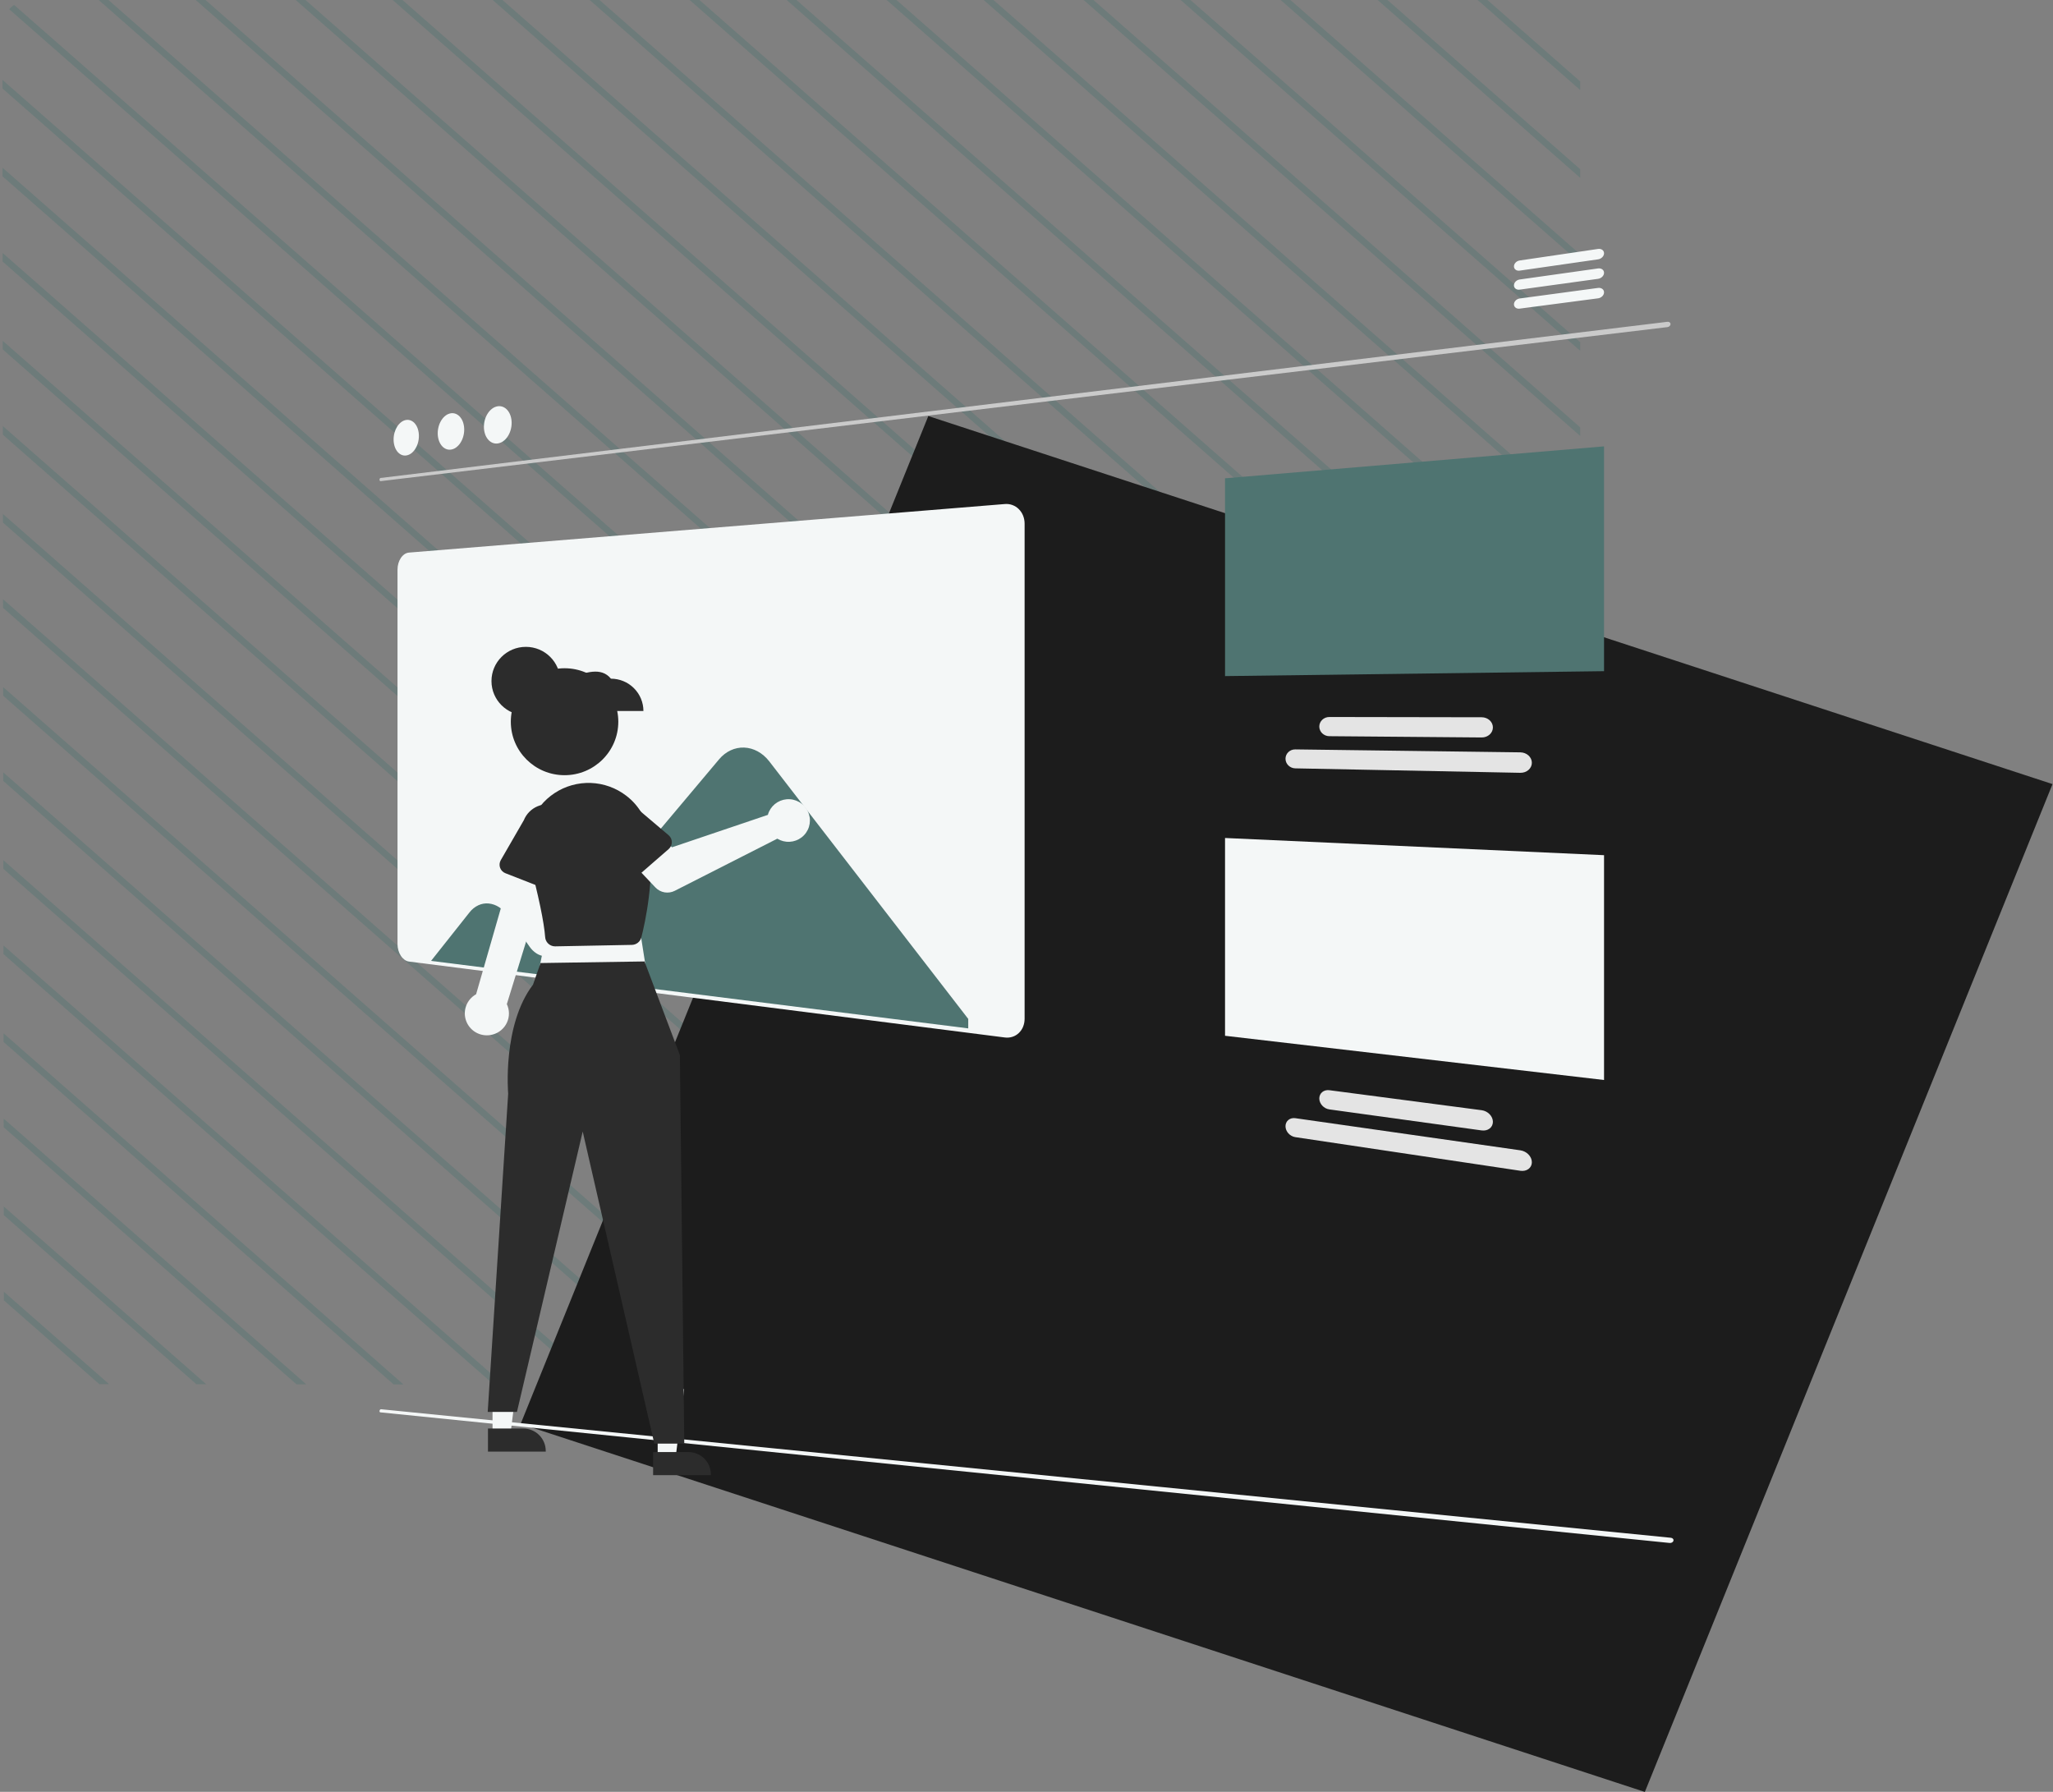 <svg width="330" height="288" viewBox="0 0 330 288" fill="none" xmlns="http://www.w3.org/2000/svg">
<rect x="0" y="0" width="330" height="288" fill="#808080" stroke="none"/>
<g opacity="0.4">
<g clip-path="url(#clip0_70_9359)">
<path d="M254.3 -361.704L665.986 -0.295L665.988 1.082L252.731 -361.705L254.3 -361.704Z" fill="#4F7471"/>
<path d="M222.605 -361.729L666.017 27.531L666.019 28.908L221.035 -361.731L222.605 -361.729Z" fill="#4F7471"/>
<path d="M190.913 -361.755L666.051 55.356L666.053 56.733L189.344 -361.757L190.913 -361.755Z" fill="#4F7471"/>
<path d="M159.217 -361.781L666.081 83.181L666.083 84.559L157.648 -361.782L159.217 -361.781Z" fill="#4F7471"/>
<path d="M127.524 -361.806L666.115 111.008L666.116 112.385L125.955 -361.808L127.524 -361.806Z" fill="#4F7471"/>
<path d="M95.828 -361.832L666.145 138.834L666.147 140.211L94.26 -361.833L95.828 -361.832Z" fill="#4F7471"/>
<path d="M64.137 -361.858L666.179 166.658L666.181 168.035L62.568 -361.859L64.137 -361.858Z" fill="#4F7471"/>
<path d="M32.443 -361.883L666.211 194.485L666.213 195.862L30.875 -361.885L32.443 -361.883Z" fill="#4F7471"/>
<path d="M666.351 222.919L665.566 222.918L-0.036 -361.221L-0.037 -361.91L0.748 -361.909L666.35 222.23L666.351 222.919Z" fill="#4F7471"/>
<path d="M633.762 222.974L-0.005 -333.395L-0.007 -334.772L635.331 222.975L633.762 222.974Z" fill="#4F7471"/>
<path d="M602.069 222.948L0.027 -305.57L0.025 -306.947L603.638 222.949L602.069 222.948Z" fill="#4F7471"/>
<path d="M570.375 222.922L0.059 -277.744L0.058 -279.121L571.943 222.924L570.375 222.922Z" fill="#4F7471"/>
<path d="M538.68 222.897L0.09 -249.918L0.089 -251.295L540.249 222.898L538.68 222.897Z" fill="#4F7471"/>
<path d="M506.987 222.872L0.124 -222.092L0.122 -223.469L508.556 222.873L506.987 222.872Z" fill="#4F7471"/>
<path d="M475.294 222.845L0.156 -194.266L0.154 -195.644L476.862 222.846L475.294 222.845Z" fill="#4F7471"/>
<path d="M443.598 222.82L0.186 -166.441L0.185 -167.818L445.167 222.821L443.598 222.82Z" fill="#4F7471"/>
<path d="M411.907 222.794L0.22 -138.615L0.219 -139.992L413.475 222.795L411.907 222.794Z" fill="#4F7471"/>
<path d="M380.209 222.769L0.25 -110.789L0.248 -112.166L381.779 222.77L380.209 222.769Z" fill="#4F7471"/>
<path d="M348.519 222.743L0.285 -82.963L0.283 -84.341L350.087 222.744L348.519 222.743Z" fill="#4F7471"/>
<path d="M316.824 222.717L0.315 -55.137L0.313 -56.514L318.392 222.719L316.824 222.717Z" fill="#4F7471"/>
<path d="M285.131 222.692L0.349 -27.312L0.348 -28.689L286.701 222.693L285.131 222.692Z" fill="#4F7471"/>
<path d="M253.438 222.666L0.381 0.514L0.38 -0.863L255.006 222.667L253.438 222.666Z" fill="#4F7471"/>
<path d="M221.741 222.64L0.411 28.34L0.409 26.963L223.31 222.642L221.741 222.64Z" fill="#4F7471"/>
<path d="M190.049 222.614L0.444 56.165L0.442 54.788L191.617 222.616L190.049 222.614Z" fill="#4F7471"/>
<path d="M158.353 222.589L0.475 83.992L0.474 82.615L159.922 222.591L158.353 222.589Z" fill="#4F7471"/>
<path d="M126.661 222.563L0.508 111.817L0.507 110.44L128.23 222.564L126.661 222.563Z" fill="#4F7471"/>
<path d="M94.966 222.537L0.54 139.642L0.538 138.265L96.535 222.539L94.966 222.537Z" fill="#4F7471"/>
<path d="M63.274 222.512L0.574 167.469L0.572 166.091L64.843 222.513L63.274 222.512Z" fill="#4F7471"/>
<path d="M31.579 222.486L0.604 195.294L0.603 193.917L33.147 222.487L31.579 222.486Z" fill="#4F7471"/>
<path d="M0.635 222.462L0.634 221.743L1.454 222.462L0.635 222.462Z" fill="#4F7471"/>
<path d="M238.691 -361.716L666.001 13.409L666.003 14.786L237.121 -361.718L238.691 -361.716Z" fill="#4F7471"/>
<path d="M206.994 -361.742L666.031 41.234L666.033 42.611L205.426 -361.743L206.994 -361.742Z" fill="#4F7471"/>
<path d="M175.303 -361.768L666.066 69.059L666.067 70.437L173.734 -361.769L175.303 -361.768Z" fill="#4F7471"/>
<path d="M143.609 -361.794L666.097 96.884L666.099 98.262L142.039 -361.795L143.609 -361.794Z" fill="#4F7471"/>
<path d="M111.915 -361.819L666.129 124.711L666.131 126.088L110.346 -361.82L111.915 -361.819Z" fill="#4F7471"/>
<path d="M80.223 -361.845L666.163 152.537L666.165 153.914L78.654 -361.846L80.223 -361.845Z" fill="#4F7471"/>
<path d="M48.526 -361.87L666.192 180.363L666.193 181.74L46.957 -361.871L48.526 -361.87Z" fill="#4F7471"/>
<path d="M16.833 -361.896L666.225 208.188L666.227 209.565L15.264 -361.897L16.833 -361.896Z" fill="#4F7471"/>
<path d="M649.848 222.987L-0.022 -347.517L-0.023 -348.894L651.416 222.988L649.848 222.987Z" fill="#4F7471"/>
<path d="M618.156 222.961L0.012 -319.692L0.011 -321.069L619.725 222.962L618.156 222.961Z" fill="#4F7471"/>
<path d="M586.461 222.935L0.044 -291.867L0.042 -293.244L588.029 222.936L586.461 222.935Z" fill="#4F7471"/>
<path d="M554.765 222.91L0.074 -264.04L0.072 -265.417L556.334 222.911L554.765 222.91Z" fill="#4F7471"/>
<path d="M523.074 222.884L0.108 -236.215L0.106 -237.592L524.643 222.885L523.074 222.884Z" fill="#4F7471"/>
<path d="M491.379 222.858L0.139 -208.39L0.138 -209.767L492.947 222.859L491.379 222.858Z" fill="#4F7471"/>
<path d="M459.687 222.832L0.173 -180.563L0.172 -181.94L461.256 222.833L459.687 222.832Z" fill="#4F7471"/>
<path d="M427.991 222.807L0.203 -152.737L0.201 -154.114L429.559 222.808L427.991 222.807Z" fill="#4F7471"/>
<path d="M396.298 222.781L0.237 -124.912L0.235 -126.289L397.868 222.783L396.298 222.781Z" fill="#4F7471"/>
<path d="M364.603 222.756L0.267 -97.085L0.266 -98.462L366.171 222.757L364.603 222.756Z" fill="#4F7471"/>
<path d="M332.909 222.73L0.298 -69.26L0.297 -70.637L334.477 222.731L332.909 222.73Z" fill="#4F7471"/>
<path d="M301.216 222.705L0.333 -41.434L0.331 -42.812L302.786 222.706L301.216 222.705Z" fill="#4F7471"/>
<path d="M269.521 222.679L0.363 -13.608L0.361 -14.985L271.089 222.68L269.521 222.679Z" fill="#4F7471"/>
<path d="M237.829 222.653L0.397 14.218L0.396 12.841L239.398 222.655L237.829 222.653Z" fill="#4F7471"/>
<path d="M206.132 222.628L0.426 42.043L0.425 40.666L207.702 222.629L206.132 222.628Z" fill="#4F7471"/>
<path d="M174.442 222.602L0.463 69.869L0.461 68.491L176.011 222.603L174.442 222.602Z" fill="#4F7471"/>
<path d="M142.744 222.577L0.49 97.695L0.488 96.318L144.313 222.578L142.744 222.577Z" fill="#4F7471"/>
<path d="M111.053 222.55L0.524 125.52L0.522 124.143L112.621 222.552L111.053 222.55Z" fill="#4F7471"/>
<path d="M79.359 222.525L0.557 153.345L0.556 151.968L80.928 222.526L79.359 222.525Z" fill="#4F7471"/>
<path d="M47.664 222.5L0.588 181.172L0.586 179.795L49.232 222.501L47.664 222.5Z" fill="#4F7471"/>
<path d="M15.973 222.474L0.622 208.998L0.62 207.621L17.541 222.475L15.973 222.474Z" fill="#4F7471"/>
</g>
</g>
<rect width="190.215" height="174.744" transform="matrix(0.95 0.311 -0.375 0.927 149.218 66.87)" fill="#1C1C1C"/>
<g clip-path="url(#clip1_70_9359)">
<path d="M268.022 52.576L61.18 77.333C61.156 77.336 61.132 77.332 61.11 77.321C61.087 77.31 61.068 77.293 61.053 77.273C61.035 77.25 61.022 77.224 61.014 77.196C61.005 77.165 61 77.132 61 77.099C61 77.064 61.005 77.03 61.014 76.997C61.023 76.967 61.036 76.938 61.054 76.911C61.069 76.887 61.088 76.866 61.111 76.849C61.132 76.834 61.156 76.824 61.181 76.821L268.022 51.722C268.087 51.714 268.153 51.718 268.217 51.732C268.274 51.746 268.329 51.77 268.376 51.804C268.421 51.837 268.458 51.879 268.484 51.927C268.51 51.977 268.523 52.032 268.523 52.088C268.523 52.147 268.509 52.205 268.484 52.259C268.457 52.314 268.421 52.365 268.376 52.407C268.33 52.453 268.276 52.49 268.217 52.518C268.156 52.548 268.09 52.568 268.022 52.576Z" fill="#CACACA"/>
<path d="M268.395 247.997L61.133 227.004C61.109 227.001 61.086 226.992 61.067 226.977C61.047 226.961 61.032 226.941 61.022 226.917C61.01 226.891 61.003 226.863 61.001 226.834C60.998 226.801 61.001 226.768 61.009 226.736C61.016 226.702 61.029 226.67 61.045 226.64C61.06 226.612 61.08 226.587 61.102 226.565C61.123 226.545 61.146 226.528 61.172 226.517C61.195 226.506 61.221 226.502 61.247 226.504L268.583 247.164C268.648 247.17 268.712 247.188 268.771 247.216C268.824 247.242 268.871 247.278 268.91 247.322C268.947 247.363 268.974 247.412 268.988 247.465C269.003 247.519 269.004 247.575 268.991 247.63C268.978 247.688 268.952 247.742 268.915 247.788C268.877 247.837 268.83 247.878 268.778 247.91C268.722 247.944 268.661 247.968 268.598 247.983C268.531 247.999 268.463 248.004 268.395 247.997Z" fill="#F4F7F7"/>
<path d="M65.287 67.498C65.557 67.457 65.832 67.494 66.081 67.605C66.337 67.723 66.56 67.9 66.732 68.122C66.93 68.376 67.079 68.663 67.173 68.971C67.282 69.326 67.337 69.695 67.334 70.067C67.335 70.452 67.28 70.836 67.173 71.207C67.075 71.551 66.926 71.878 66.732 72.179C66.56 72.45 66.339 72.688 66.081 72.88C65.848 73.053 65.575 73.166 65.287 73.207C65.018 73.244 64.744 73.202 64.498 73.087C64.245 72.965 64.025 72.786 63.856 72.563C63.663 72.31 63.516 72.024 63.425 71.719C63.318 71.368 63.264 71.003 63.267 70.636C63.267 70.255 63.32 69.876 63.425 69.51C63.521 69.169 63.666 68.844 63.856 68.544C64.026 68.273 64.243 68.035 64.498 67.84C64.729 67.663 65 67.545 65.287 67.498Z" fill="#F4F7F7"/>
<path d="M72.475 66.425C72.756 66.382 73.044 66.419 73.305 66.532C73.572 66.65 73.805 66.831 73.987 67.058C74.194 67.316 74.35 67.609 74.448 67.924C74.563 68.287 74.62 68.665 74.617 69.045C74.617 69.44 74.56 69.833 74.448 70.212C74.344 70.564 74.189 70.9 73.987 71.207C73.806 71.485 73.575 71.729 73.306 71.925C73.061 72.105 72.776 72.221 72.476 72.264C72.194 72.302 71.908 72.261 71.649 72.144C71.386 72.021 71.156 71.838 70.978 71.609C70.776 71.352 70.622 71.06 70.526 70.748C70.414 70.389 70.358 70.016 70.36 69.641C70.36 69.251 70.416 68.863 70.526 68.488C70.627 68.138 70.779 67.805 70.977 67.499C71.156 67.221 71.383 66.976 71.648 66.777C71.891 66.595 72.174 66.474 72.475 66.425Z" fill="#F4F7F7"/>
<path d="M79.998 65.3C80.292 65.254 80.593 65.291 80.868 65.406C81.146 65.525 81.39 65.71 81.582 65.943C81.797 66.205 81.962 66.505 82.065 66.828C82.186 67.198 82.245 67.585 82.243 67.974C82.243 68.379 82.183 68.782 82.065 69.169C81.957 69.532 81.793 69.876 81.582 70.19C81.391 70.477 81.149 70.727 80.868 70.928C80.611 71.112 80.312 71.232 79.998 71.277C79.704 71.317 79.404 71.275 79.133 71.156C78.858 71.033 78.617 70.846 78.429 70.612C78.218 70.35 78.058 70.051 77.957 69.731C77.84 69.365 77.782 68.984 77.784 68.6C77.784 68.2 77.843 67.802 77.957 67.419C78.063 67.06 78.222 66.718 78.429 66.406C78.617 66.118 78.856 65.867 79.133 65.664C79.388 65.475 79.685 65.351 79.998 65.3Z" fill="#F4F7F7"/>
<path d="M256.875 41.683L244.263 43.498C244.145 43.515 244.025 43.511 243.909 43.484C243.804 43.46 243.705 43.415 243.62 43.351C243.538 43.29 243.471 43.211 243.425 43.12C243.377 43.026 243.353 42.921 243.354 42.815C243.354 42.703 243.379 42.591 243.425 42.488C243.473 42.382 243.538 42.285 243.62 42.201C243.704 42.114 243.801 42.041 243.909 41.984C244.019 41.926 244.139 41.887 244.263 41.868L256.875 40.012C256.999 39.993 257.125 39.997 257.248 40.023C257.358 40.046 257.462 40.092 257.553 40.157C257.641 40.219 257.713 40.302 257.762 40.398C257.811 40.494 257.836 40.6 257.834 40.708C257.833 40.824 257.808 40.939 257.759 41.045C257.708 41.155 257.639 41.255 257.553 41.341C257.37 41.526 257.132 41.646 256.875 41.684L256.875 41.683Z" fill="#F4F7F7"/>
<path d="M256.875 44.816L244.263 46.553C244.145 46.571 244.025 46.565 243.909 46.538C243.804 46.514 243.706 46.469 243.62 46.405C243.538 46.343 243.471 46.264 243.425 46.173C243.377 46.077 243.352 45.971 243.354 45.864C243.354 45.752 243.379 45.64 243.425 45.538C243.473 45.432 243.538 45.335 243.62 45.252C243.704 45.166 243.801 45.093 243.909 45.038C244.019 44.98 244.139 44.942 244.263 44.924L256.875 43.145C256.999 43.127 257.126 43.131 257.248 43.158C257.358 43.182 257.462 43.229 257.553 43.294C257.639 43.356 257.71 43.438 257.759 43.531C257.809 43.629 257.835 43.737 257.834 43.847C257.833 43.963 257.808 44.078 257.759 44.183C257.708 44.292 257.638 44.392 257.553 44.477C257.37 44.66 257.132 44.779 256.874 44.815L256.875 44.816Z" fill="#F4F7F7"/>
<path d="M256.875 47.949L244.263 49.606C244.145 49.623 244.025 49.617 243.909 49.589C243.804 49.564 243.705 49.517 243.62 49.452C243.536 49.389 243.469 49.308 243.422 49.214C243.376 49.121 243.353 49.018 243.354 48.913C243.354 48.801 243.378 48.69 243.425 48.587C243.472 48.482 243.538 48.385 243.62 48.303C243.704 48.216 243.801 48.144 243.909 48.089C244.019 48.032 244.139 47.994 244.263 47.977L256.875 46.278C256.999 46.26 257.126 46.266 257.248 46.294C257.358 46.318 257.462 46.365 257.553 46.432C257.639 46.494 257.71 46.576 257.759 46.67C257.809 46.768 257.835 46.876 257.834 46.986C257.834 47.102 257.808 47.216 257.759 47.321C257.708 47.431 257.638 47.53 257.553 47.615C257.37 47.798 257.131 47.915 256.874 47.95L256.875 47.949Z" fill="#F4F7F7"/>
<path d="M196.912 76.877L257.834 71.743V107.877L196.912 108.668V76.877Z" fill="#4F7471"/>
<path d="M244.386 124.212L208.206 123.496C207.788 123.489 207.389 123.321 207.092 123.029C206.949 122.889 206.835 122.723 206.755 122.54C206.674 122.353 206.632 122.151 206.632 121.947C206.632 121.744 206.674 121.544 206.755 121.359C206.834 121.178 206.949 121.016 207.092 120.88C207.236 120.742 207.406 120.634 207.592 120.56C207.787 120.484 207.996 120.446 208.206 120.449L244.386 120.923C244.631 120.926 244.874 120.973 245.103 121.062C245.319 121.146 245.518 121.268 245.69 121.423C245.856 121.572 245.99 121.752 246.086 121.952C246.182 122.154 246.232 122.374 246.232 122.597C246.232 122.818 246.182 123.037 246.086 123.236C245.991 123.434 245.856 123.61 245.69 123.753C245.517 123.903 245.318 124.019 245.103 124.095C244.873 124.177 244.63 124.216 244.386 124.21L244.386 124.212Z" fill="#E4E4E4"/>
<path d="M238.17 118.531L213.676 118.326C213.461 118.325 213.247 118.282 213.048 118.2C212.857 118.122 212.684 118.008 212.535 117.866C212.39 117.726 212.273 117.559 212.191 117.375C212.107 117.186 212.064 116.983 212.064 116.777C212.064 116.571 212.107 116.367 212.191 116.178C212.272 115.995 212.39 115.829 212.535 115.691C212.684 115.55 212.857 115.438 213.047 115.362C213.247 115.282 213.461 115.241 213.676 115.242L238.17 115.284C238.409 115.284 238.646 115.328 238.869 115.413C239.08 115.493 239.274 115.612 239.441 115.763C239.603 115.909 239.735 116.085 239.828 116.282C239.921 116.481 239.97 116.697 239.97 116.916C239.97 117.135 239.921 117.352 239.828 117.55C239.735 117.746 239.604 117.921 239.441 118.065C239.274 118.214 239.08 118.331 238.869 118.409C238.646 118.493 238.409 118.534 238.171 118.531L238.17 118.531Z" fill="#E4E4E4"/>
<path d="M196.912 134.688L257.834 137.451V173.586L196.912 166.478V134.688Z" fill="#F4F7F7"/>
<path d="M244.386 188.176L208.206 182.77C207.99 182.737 207.782 182.666 207.592 182.559C207.404 182.454 207.235 182.318 207.092 182.158C206.95 182.001 206.836 181.821 206.755 181.626C206.675 181.433 206.633 181.226 206.632 181.017C206.63 180.819 206.673 180.624 206.755 180.444C206.833 180.276 206.948 180.127 207.092 180.009C207.238 179.89 207.409 179.803 207.592 179.755C207.792 179.703 208.001 179.692 208.206 179.723L244.386 184.888C244.636 184.924 244.879 185.002 245.103 185.12C245.321 185.233 245.519 185.38 245.69 185.557C245.855 185.726 245.989 185.923 246.086 186.138C246.181 186.347 246.23 186.573 246.232 186.802C246.233 187.017 246.184 187.23 246.086 187.423C245.992 187.606 245.856 187.766 245.69 187.888C245.515 188.017 245.315 188.107 245.103 188.154C244.867 188.206 244.624 188.213 244.386 188.176L244.386 188.176Z" fill="#E4E4E4"/>
<path d="M238.17 181.691L213.676 178.31C213.456 178.279 213.243 178.209 213.048 178.102C212.856 177.998 212.683 177.862 212.536 177.701C212.391 177.544 212.274 177.363 212.191 177.167C212.109 176.972 212.065 176.763 212.064 176.551C212.063 176.351 212.106 176.152 212.191 175.97C212.271 175.799 212.389 175.648 212.535 175.527C212.685 175.405 212.86 175.315 213.048 175.265C213.252 175.211 213.466 175.197 213.676 175.226L238.17 178.443C238.414 178.476 238.65 178.55 238.869 178.663C239.082 178.772 239.275 178.916 239.441 179.087C239.602 179.253 239.733 179.445 239.828 179.656C239.92 179.862 239.968 180.084 239.97 180.309C239.971 180.522 239.922 180.733 239.828 180.924C239.736 181.106 239.604 181.265 239.441 181.389C239.271 181.517 239.076 181.609 238.869 181.659C238.64 181.713 238.403 181.724 238.17 181.69V181.691Z" fill="#E4E4E4"/>
<path d="M161.522 166.752L65.737 154.549C65.476 154.512 65.229 154.41 65.018 154.253C64.787 154.081 64.588 153.869 64.434 153.626C64.261 153.357 64.128 153.064 64.041 152.757C63.945 152.425 63.896 152.081 63.897 151.735V91.545C63.896 91.201 63.945 90.859 64.041 90.529C64.128 90.228 64.26 89.941 64.434 89.68C64.588 89.444 64.787 89.24 65.018 89.078C65.231 88.93 65.478 88.84 65.737 88.816L161.522 81.012C161.932 80.977 162.345 81.031 162.732 81.172C163.119 81.313 163.47 81.537 163.76 81.827C164.055 82.121 164.288 82.471 164.444 82.856C164.612 83.272 164.698 83.716 164.696 84.164V163.744C164.698 164.188 164.613 164.629 164.444 165.04C164.289 165.417 164.056 165.757 163.76 166.038C163.473 166.31 163.128 166.516 162.751 166.639C162.355 166.767 161.935 166.806 161.522 166.752Z" fill="#F4F7F7"/>
<path d="M123.649 122.368C123.392 122.036 123.102 121.729 122.784 121.454C122.482 121.192 122.152 120.963 121.801 120.77C121.463 120.585 121.104 120.438 120.732 120.332C120.367 120.229 119.99 120.169 119.611 120.155C119.235 120.141 118.859 120.173 118.491 120.249C118.125 120.325 117.769 120.444 117.43 120.603C117.084 120.766 116.757 120.966 116.456 121.201C116.142 121.446 115.855 121.723 115.599 122.027L89.826 152.675C89.528 153.038 89.147 153.324 88.714 153.509C88.318 153.674 87.885 153.735 87.459 153.685C87.013 153.629 86.586 153.472 86.212 153.225C85.783 152.941 85.412 152.577 85.122 152.153L81.708 147.269C81.315 146.691 80.811 146.194 80.226 145.809C79.725 145.481 79.153 145.277 78.557 145.215C77.991 145.161 77.421 145.257 76.904 145.493C76.338 145.759 75.845 146.156 75.465 146.65L69.288 154.443L155.634 165.29V163.766L123.649 122.368Z" fill="#4F7471"/>
<path d="M79.171 230.537L82.051 230.537L83.421 219.484L79.171 219.484L79.171 230.537Z" fill="#F4F7F7"/>
<path d="M78.436 229.601L84.108 229.601H84.108C85.067 229.601 85.986 229.98 86.664 230.654C87.342 231.329 87.723 232.244 87.723 233.197V233.314L78.437 233.315L78.436 229.601Z" fill="#2C2C2C"/>
<path d="M105.715 234.319L108.595 234.319L109.965 223.266L105.715 223.266L105.715 234.319Z" fill="#F4F7F7"/>
<path d="M104.981 233.383L110.653 233.383H110.653C111.612 233.383 112.531 233.762 113.209 234.436C113.887 235.111 114.268 236.026 114.268 236.979V237.096L104.982 237.097L104.981 233.383Z" fill="#2C2C2C"/>
<path d="M102.239 145.521L104.118 157.442L86.265 157.676L88.614 146.222L102.239 145.521Z" fill="#F4F7F7"/>
<path d="M103.6 154.531L109.286 169.596L109.991 232.029H105.175L93.665 181.868L83.094 226.938H78.395L81.684 175.791C81.684 175.791 80.714 164.766 85.678 158.26L86.886 154.787L103.6 154.531Z" fill="#2C2C2C"/>
<path d="M79.21 166.275C79.707 166.14 80.168 165.899 80.561 165.567C80.955 165.236 81.27 164.823 81.485 164.357C81.701 163.891 81.811 163.384 81.808 162.872C81.805 162.359 81.689 161.853 81.468 161.39L89.063 136.752L83.477 135.65L76.53 159.801C75.773 160.221 75.196 160.903 74.911 161.718C74.625 162.533 74.65 163.424 74.98 164.222C75.31 165.02 75.923 165.67 76.703 166.049C77.483 166.427 78.375 166.508 79.21 166.275Z" fill="#F4F7F7"/>
<path d="M89.226 152.105C89.122 152.105 89.018 152.095 88.916 152.075C88.572 152.006 88.26 151.828 88.028 151.566C87.796 151.305 87.656 150.975 87.63 150.627C87.453 148.221 86.578 144.034 85.029 138.18C84.506 136.191 84.622 134.088 85.361 132.168C86.099 130.247 87.423 128.604 89.147 127.47C90.87 126.336 92.908 125.767 94.973 125.843C97.038 125.919 99.028 126.636 100.663 127.893C101.71 128.691 102.583 129.692 103.231 130.835C103.879 131.977 104.288 133.239 104.433 134.543C105.203 141.29 103.752 148.063 103.092 150.662C103.005 151.002 102.809 151.303 102.534 151.521C102.258 151.739 101.919 151.861 101.567 151.868L89.26 152.105C89.249 152.105 89.238 152.105 89.226 152.105Z" fill="#2C2C2C"/>
<path d="M123.608 130.462C123.534 130.627 123.473 130.798 123.426 130.972L108.022 136.181L105.046 133.594L100.534 137.553L105.356 142.643C105.746 143.054 106.259 143.329 106.818 143.425C107.378 143.521 107.954 143.434 108.46 143.177L124.943 134.799C125.539 135.163 126.233 135.338 126.931 135.3C127.629 135.262 128.299 135.014 128.852 134.588C129.405 134.162 129.815 133.578 130.026 132.915C130.238 132.252 130.241 131.54 130.036 130.875C129.832 130.21 129.428 129.622 128.879 129.191C128.331 128.759 127.663 128.504 126.965 128.459C126.268 128.414 125.573 128.582 124.973 128.94C124.373 129.298 123.897 129.829 123.608 130.462V130.462Z" fill="#F4F7F7"/>
<path d="M107.485 136.466L101.87 141.346C101.71 141.485 101.522 141.588 101.319 141.648C101.115 141.708 100.901 141.724 100.691 141.694C100.481 141.664 100.28 141.59 100.102 141.476C99.923 141.362 99.771 141.211 99.657 141.034L95.64 134.81C94.931 133.992 94.576 132.929 94.654 131.851C94.732 130.774 95.236 129.772 96.055 129.064C96.875 128.356 97.943 128 99.026 128.074C100.109 128.149 101.118 128.647 101.831 129.461L107.472 134.241C107.633 134.378 107.763 134.548 107.853 134.74C107.942 134.931 107.989 135.139 107.99 135.35C107.992 135.562 107.947 135.77 107.86 135.963C107.773 136.155 107.645 136.327 107.485 136.466Z" fill="#2C2C2C"/>
<path d="M88.175 143.06L81.235 140.348C81.038 140.27 80.859 140.152 80.712 140C80.565 139.848 80.452 139.666 80.382 139.467C80.312 139.268 80.286 139.056 80.305 138.846C80.325 138.635 80.389 138.432 80.495 138.249L84.198 131.835C84.6 130.832 85.386 130.029 86.383 129.602C87.38 129.175 88.506 129.159 89.515 129.556C90.524 129.954 91.333 130.734 91.765 131.724C92.198 132.715 92.217 133.836 91.82 134.841L90.153 142.024C90.105 142.23 90.013 142.423 89.884 142.59C89.754 142.757 89.59 142.895 89.402 142.993C89.215 143.091 89.008 143.148 88.796 143.16C88.584 143.171 88.372 143.138 88.175 143.06Z" fill="#2C2C2C"/>
<path d="M93.319 124.324C97.488 124.324 100.868 120.961 100.868 116.813C100.868 112.665 97.488 109.302 93.319 109.302C89.15 109.302 85.77 112.665 85.77 116.813C85.77 120.961 89.15 124.324 93.319 124.324Z" fill="#F4F7F7"/>
<path d="M103.425 114.281H91.439V109.082C94.069 108.042 96.644 107.158 98.2 109.082C99.586 109.082 100.915 109.63 101.894 110.605C102.874 111.58 103.425 112.902 103.425 114.281V114.281Z" fill="#2C2C2C"/>
<path d="M90.748 124.595C95.518 124.595 99.386 120.747 99.386 116C99.386 111.253 95.518 107.405 90.748 107.405C85.977 107.405 82.109 111.253 82.109 116C82.109 120.747 85.977 124.595 90.748 124.595Z" fill="#2C2C2C"/>
<path d="M84.528 114.968C87.582 114.968 90.057 112.506 90.057 109.467C90.057 106.429 87.582 103.967 84.528 103.967C81.475 103.967 79 106.429 79 109.467C79 112.506 81.475 114.968 84.528 114.968Z" fill="#2C2C2C"/>
</g>
<defs>
<clipPath id="clip0_70_9359">
<rect width="254" height="223" rx="5" transform="matrix(1 0 0 1 0 0)" fill="white"/>
</clipPath>
<clipPath id="clip1_70_9359">
<rect width="208" height="208" fill="white" transform="translate(61 40)"/>
</clipPath>
</defs>
</svg>
